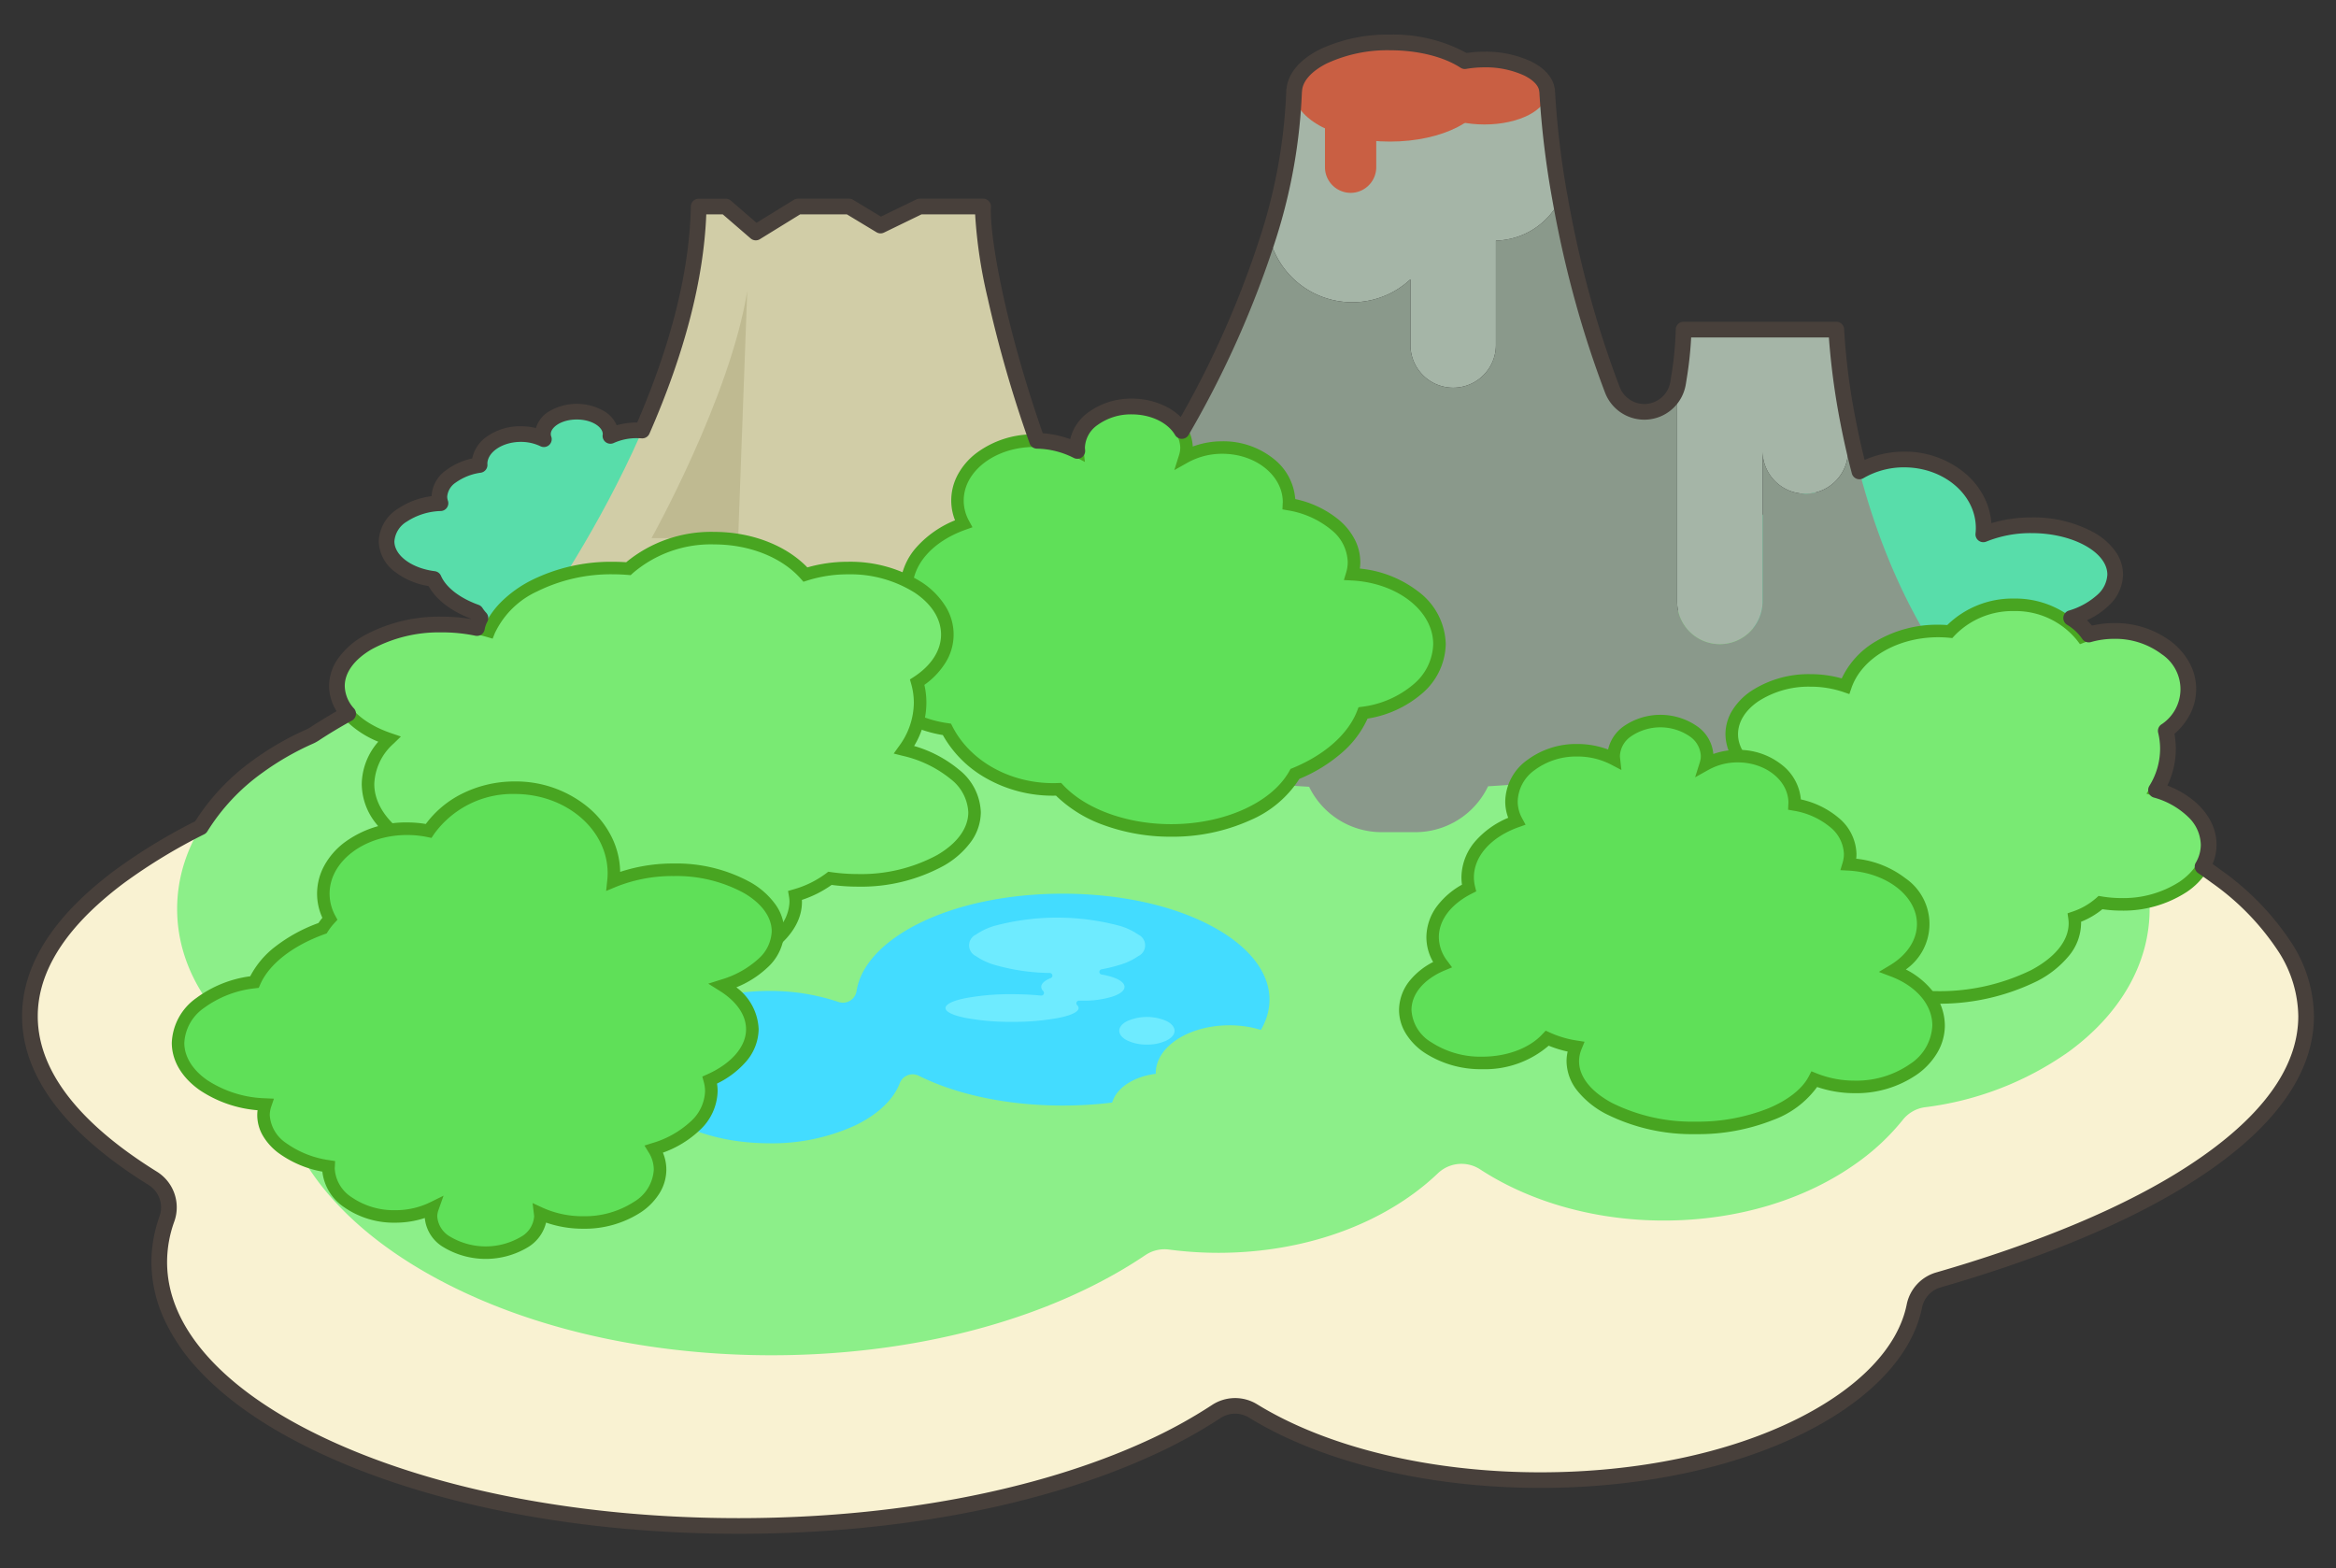 <svg xmlns="http://www.w3.org/2000/svg" xmlns:xlink="http://www.w3.org/1999/xlink" width="372.939" height="250.377" viewBox="0 0 372.939 250.377">
  <rect x="0" y="0" width="372.939" height="250.377" fill="#333333" stroke="none"/>
  <defs>
    <clipPath id="clip-path">
      <rect id="長方形_23969" data-name="長方形 23969" width="372.939" height="250.377" transform="translate(-4 -6)" fill="none"/>
    </clipPath>
  </defs>
  <g id="img-pokkarito" transform="translate(4 6)">
    <g id="グループ_4658" data-name="グループ 4658" clip-path="url(#clip-path)">
      <path id="パス_4487" data-name="パス 4487" d="M164.967,141.134c0,3.354-4.607,6.073-10.291,6.073a15.546,15.546,0,0,1-5.948-1.119,7.268,7.268,0,0,1,.044.782c0,4.659-4.381,8.435-9.785,8.435a10.137,10.137,0,0,1-8.5-4.264,10.528,10.528,0,0,1-2.125.215c-4.566,0-8.267-2.87-8.267-6.411a5.178,5.178,0,0,1,.641-2.479,6.535,6.535,0,0,1-.72-.93c-3.3-1.193-5.754-3.084-6.721-5.312-4.293-.536-7.54-3.018-7.54-6,0-3.226,3.8-5.866,8.614-6.091a3.269,3.269,0,0,1-.178-1.06c0-2.423,2.727-4.459,6.423-5.045,0-.057-.012-.112-.012-.17,0-2.633,2.946-4.767,6.58-4.767a8.4,8.4,0,0,1,3.692.821,2.443,2.443,0,0,1-.149-.821c0-1.975,2.417-3.575,5.4-3.575s5.4,1.6,5.4,3.575a2.282,2.282,0,0,1-.025.294,10.146,10.146,0,0,1,4.243-.889c4.193,0,7.592,2.334,7.592,5.214a3.847,3.847,0,0,1-.6,2.028c3.355,1.056,5.656,3.219,5.656,5.719a4.1,4.1,0,0,1-.152,1.094c2.55,1.141,4.2,2.962,4.2,5.014,0,1.674-1.1,3.194-2.891,4.316,3.228,1.025,5.422,3.037,5.422,5.351" transform="translate(-48.035 -49.701)" fill="#58ddaa"/>
      <path id="パス_4488" data-name="パス 4488" d="M547.518,141.789c0-4.349-5.973-7.873-13.341-7.873a20.153,20.153,0,0,0-7.711,1.45,9.731,9.731,0,0,0,.056-1.013c0-6.039-5.679-10.936-12.685-10.936a13.141,13.141,0,0,0-11.024,5.528,13.69,13.69,0,0,0-2.755-.278c-5.918,0-10.717,3.721-10.717,8.311a6.71,6.71,0,0,0,.832,3.213,8.451,8.451,0,0,0-.933,1.206c-4.28,1.546-7.459,4-8.713,6.887-5.566.695-9.775,3.912-9.775,7.777,0,4.182,4.926,7.6,11.167,7.9a4.228,4.228,0,0,0-.231,1.374c0,3.141,3.535,5.781,8.326,6.54,0,.074-.015.146-.015.22,0,3.413,3.819,6.18,8.529,6.18a10.891,10.891,0,0,0,4.786-1.064,3.164,3.164,0,0,0-.193,1.064c0,2.56,3.133,4.635,7,4.635s7-2.075,7-4.635a3.031,3.031,0,0,0-.032-.38,13.152,13.152,0,0,0,5.5,1.153c5.435,0,9.842-3.027,9.842-6.76a4.98,4.98,0,0,0-.772-2.628c4.349-1.369,7.333-4.174,7.333-7.415a5.3,5.3,0,0,0-.2-1.418c3.306-1.48,5.447-3.841,5.447-6.5,0-2.171-1.426-4.141-3.748-5.6,4.184-1.329,7.028-3.937,7.028-6.937" transform="translate(-213.83 -56.06)" fill="#58ddaa"/>
      <path id="パス_4489" data-name="パス 4489" d="M361.616,227.9A41.745,41.745,0,0,0,350.53,216.36c-9.152-6.813-22.253-12.931-38.939-18.186-34.317-10.806-79.945-16.757-128.478-16.757s-94.16,5.951-128.478,16.757C37.949,203.428,24.847,209.546,15.7,216.36c-1.525,1.136-2.917,2.284-4.2,3.442-6.684,6.031-10.079,12.347-10.079,18.827,0,7.724,4.8,15.216,14.278,22.269,1.624,1.209,3.418,2.424,5.332,3.612a5.458,5.458,0,0,1,2.258,6.485,20.287,20.287,0,0,0-1.22,6.881c0,11.254,9.622,21.835,27.095,29.793s40.7,12.341,65.413,12.341,47.941-4.382,65.414-12.341a79.294,79.294,0,0,0,10.828-5.922,5.458,5.458,0,0,1,5.869-.1c11.41,7.019,28.129,11.044,45.872,11.044,15.6,0,30.339-3.066,41.511-8.632,10.283-5.124,16.747-11.928,18.2-19.158a5.459,5.459,0,0,1,3.83-4.166c2.028-.588,3.824-1.129,5.493-1.655,16.687-5.254,29.787-11.373,38.939-18.186,9.475-7.053,14.278-14.545,14.278-22.269a20.622,20.622,0,0,0-3.193-10.73" transform="translate(-0.644 -82.405)" fill="#f9f2d2"/>
      <path id="パス_4490" data-name="パス 4490" d="M139.395,280.02c-21.143,0-41.022-4.85-55.972-13.655-13.825-8.142-22.015-18.929-23.061-30.374a5.458,5.458,0,0,0-2.3-3.97l-.337-.233c-.114-.079-.228-.156-.34-.237-8.319-6.081-12.9-14.17-12.9-22.774S49.064,192.083,57.387,186a45.239,45.239,0,0,1,8.272-4.757,5.5,5.5,0,0,0,.787-.432c7.308-4.829,17.054-9.237,28.965-13.1,28.523-9.248,66.445-14.341,106.782-14.341s78.259,5.093,106.782,14.341c12.5,4.053,22.6,8.7,30.02,13.811a5.43,5.43,0,0,0,.706.412A44.678,44.678,0,0,1,346.482,186c8.324,6.085,12.907,14.174,12.907,22.778s-4.584,16.693-12.907,22.777a50.527,50.527,0,0,1-22.965,8.873,5.459,5.459,0,0,0-3.53,2.009,36.288,36.288,0,0,1-7.005,6.642c-8.324,6.084-19.39,9.435-31.16,9.435-10.831,0-21.24-2.9-29.308-8.164a5.459,5.459,0,0,0-6.751.622,38.93,38.93,0,0,1-3.907,3.26c-8.324,6.084-19.389,9.435-31.16,9.435a60.533,60.533,0,0,1-7.869-.521,5.463,5.463,0,0,0-3.761.885c-1.223.824-2.468,1.609-3.7,2.334-14.951,8.805-34.83,13.655-55.973,13.655" transform="translate(-20.205 -69.666)" fill="#8cef89"/>
      <path id="パス_4491" data-name="パス 4491" d="M408.271,15.417H367.882A86.9,86.9,0,0,1,363.85,38.56a13.617,13.617,0,0,0,22.6,7.028V56.077a6.822,6.822,0,0,0,13.644,0V39.417a11.757,11.757,0,0,0,10.265-6.605,137.112,137.112,0,0,1-2.084-17.395" transform="translate(-165.272 -7.003)" fill="#a5b5a7"/>
      <path id="パス_4492" data-name="パス 4492" d="M508.673,85.417H484.291a55.246,55.246,0,0,1-.711,7.47c-.062.39-.118.777-.188,1.169-.032.175-.073.345-.121.512-.008.133-.02.265-.02.4v33.838a6.822,6.822,0,1,0,13.644,0V104.792a6.822,6.822,0,1,0,13.644,0v-4.774a104.27,104.27,0,0,1-1.866-14.6" transform="translate(-219.508 -38.799)" fill="#a5b5a7"/>
      <path id="パス_4493" data-name="パス 4493" d="M420.6,82.7v4.774a6.822,6.822,0,1,1-13.644,0v24.014a6.822,6.822,0,1,1-13.644,0V77.649c0-.135.012-.266.02-.4a5.456,5.456,0,0,1-4.745,3.955q-.255.024-.508.024a5.459,5.459,0,0,1-5.1-3.518c-1.713-4.505-3.25-9.174-4.566-13.875-1.7-6.061-2.9-11.686-3.763-16.547a11.759,11.759,0,0,1-10.265,6.605v16.66a6.822,6.822,0,1,1-13.644,0V60.066a13.618,13.618,0,0,1-22.6-7.028c-11.326,37.044-42.521,71.356-42.9,71.77.021.041,2.155,4.225,10.86,8.317,9.31,4.377,22.213,7.04,38.46,7.955a12.865,12.865,0,0,0,11.54,7.246h5.458A12.865,12.865,0,0,0,363.134,141a172.9,172.9,0,0,0,17.339-1.857,5.446,5.446,0,0,1,2.079.062,98.533,98.533,0,0,0,21.3,2.025l.812,0c17.586-.093,27.233-3.125,32.228-5.651,5.165-2.612,6.377-5.144,6.426-5.251C429.2,115.822,423.162,96.034,420.6,82.7" transform="translate(-129.565 -21.48)" fill="#8a998b"/>
      <path id="パス_4494" data-name="パス 4494" d="M218.879,49.417H208.755l-6.25,3.034-5.024-3.034h-8.17l-6.727,4.146-4.8-4.146h-4.311c-.66,32.838-28.334,69.195-28.334,69.195s4.942,12.32,38.654,12.123,66.195-.544,66.195-.544c-21.111-26.961-31.655-70.95-31.109-80.774" transform="translate(-65.927 -22.447)" fill="#d1cda7"/>
      <path id="パス_4495" data-name="パス 4495" d="M183.251,113.587S195.8,91.133,198.533,74.141l-1.448,39.446Z" transform="translate(-83.238 -33.677)" fill="#bfba91"/>
      <path id="パス_4496" data-name="パス 4496" d="M401.814,9.331c0,4.371-6.842,7.914-15.282,7.914S371.251,13.7,371.251,9.331s6.842-7.914,15.282-7.914,15.282,3.543,15.282,7.914" transform="translate(-168.634 -0.644)" fill="#c95f43"/>
      <path id="パス_4497" data-name="パス 4497" d="M428.585,11.6c0,2.864-4.482,5.185-10.012,5.185s-10.012-2.321-10.012-5.185,4.483-5.185,10.012-5.185,10.012,2.321,10.012,5.185" transform="translate(-185.581 -2.915)" fill="#c95f43"/>
      <path id="パス_4498" data-name="パス 4498" d="M199.84,290.258c-11.773,0-21.352-5.454-21.352-12.158s9.578-12.158,21.352-12.158a34.308,34.308,0,0,1,11.082,1.751,2.2,2.2,0,0,0,2.9-1.739c.638-4.076,4.163-7.9,9.924-10.777,6.154-3.07,14.316-4.761,22.984-4.761,9.191,0,17.7,1.872,23.965,5.271,5.838,3.168,9.052,7.3,9.052,11.641s-3.215,8.473-9.052,11.64c-6.263,3.4-14.774,5.27-23.965,5.27-8.66,0-16.818-1.689-22.972-4.755a2.2,2.2,0,0,0-3.04,1.191c-.979,2.588-3.478,4.966-7.036,6.7a31.87,31.87,0,0,1-13.837,2.888" transform="translate(-81.075 -113.747)" fill="#43dcff"/>
      <path id="パス_4499" data-name="パス 4499" d="M323.508,134.691a6.731,6.731,0,0,0,.288-1.942c0-4.438-4.411-8.169-10.389-9.24,0-.1.019-.206.019-.311,0-4.823-4.765-8.732-10.643-8.732a12.278,12.278,0,0,0-5.971,1.5,4.994,4.994,0,0,0,.241-1.5c0-3.617-3.91-6.549-8.732-6.549s-8.732,2.932-8.732,6.549a4.883,4.883,0,0,0,.04.538,14.8,14.8,0,0,0-6.862-1.629c-6.781,0-12.28,4.276-12.28,9.551a7.733,7.733,0,0,0,.963,3.714c-5.427,1.933-9.15,5.9-9.15,10.476a8.417,8.417,0,0,0,.247,2c-4.125,2.09-6.8,5.425-6.8,9.184,0,5.428,5.571,9.971,13.05,11.157,2.884,5.644,9.393,9.583,16.967,9.583.288,0,.575-.008.86-.019,3.686,3.938,10.354,6.568,17.969,6.568,9.107,0,16.859-3.764,19.775-9.025,5.34-2.184,9.306-5.648,10.872-9.73,6.944-.981,12.2-5.527,12.2-10.989,0-5.909-6.146-10.745-13.932-11.157" transform="translate(-111.628 -49.019)" fill="#5fe058"/>
      <path id="パス_4500" data-name="パス 4500" d="M288.321,106.917a11.322,11.322,0,0,1,6.775,2.118,6.828,6.828,0,0,1,2.956,5.267,13.6,13.6,0,0,1,4.733-.836,12.848,12.848,0,0,1,8.16,2.784,9.03,9.03,0,0,1,3.468,6.441,16.212,16.212,0,0,1,7.091,3.423,10.232,10.232,0,0,1,2.4,3.014,7.888,7.888,0,0,1,.892,3.621,7.645,7.645,0,0,1-.071,1.037,18.088,18.088,0,0,1,9.292,3.639,10.8,10.8,0,0,1,4.423,8.422,10.651,10.651,0,0,1-3.829,7.922,17.5,17.5,0,0,1-8.656,3.968,15.732,15.732,0,0,1-4.067,5.423,24.6,24.6,0,0,1-6.818,4.2,17.4,17.4,0,0,1-7.842,6.6,30.169,30.169,0,0,1-12.63,2.633,31.229,31.229,0,0,1-10.808-1.871,21.033,21.033,0,0,1-7.573-4.684c-.157,0-.305.005-.448.005a21.527,21.527,0,0,1-10.741-2.808,18.055,18.055,0,0,1-6.878-6.871,20.1,20.1,0,0,1-9.322-4.127,12.224,12.224,0,0,1-2.972-3.6,9.19,9.19,0,0,1-1.1-4.334,9.645,9.645,0,0,1,2.053-5.821,14.856,14.856,0,0,1,4.615-3.9,9.266,9.266,0,0,1-.119-1.472,10.321,10.321,0,0,1,2.793-6.9,16.508,16.508,0,0,1,6-4.127,8.575,8.575,0,0,1-.605-3.167,8.7,8.7,0,0,1,1.087-4.2,10.782,10.782,0,0,1,2.9-3.347,15.158,15.158,0,0,1,9.3-3.008,16.152,16.152,0,0,1,5.9,1.094,7.036,7.036,0,0,1,2.875-4.433A11.322,11.322,0,0,1,288.321,106.917Zm6.784,11.15.754-2.4a3.966,3.966,0,0,0,.195-1.2,4.849,4.849,0,0,0-2.158-3.831,9.9,9.9,0,0,0-11.149,0,4.849,4.849,0,0,0-2.158,3.831,4,4,0,0,0,.032.413l.208,1.884-1.665-.874a13.8,13.8,0,0,0-6.4-1.515c-6.22,0-11.28,3.836-11.28,8.551a6.717,6.717,0,0,0,.842,3.236l.558,1.027-1.1.392c-5.234,1.865-8.485,5.518-8.485,9.534a7.449,7.449,0,0,0,.218,1.766l.189.771-.708.359c-3.97,2.011-6.247,5.034-6.247,8.292a8.415,8.415,0,0,0,3.365,6.4,18.288,18.288,0,0,0,8.841,3.765l.5.08.231.453c2.805,5.49,9.116,9.038,16.076,9.038.246,0,.514-.006.819-.018l.457-.018.313.334c3.609,3.856,10.215,6.252,17.239,6.252,8.484,0,16.079-3.42,18.9-8.51l.171-.308.326-.133c5.128-2.1,8.888-5.436,10.317-9.162l.211-.55.583-.082a15.652,15.652,0,0,0,8.177-3.571,8.684,8.684,0,0,0,3.159-6.428c0-5.311-5.7-9.773-12.985-10.158l-1.271-.067.366-1.219a5.75,5.75,0,0,0,.246-1.654,6.846,6.846,0,0,0-2.612-5.131,14.535,14.535,0,0,0-6.953-3.126l-.859-.154.036-.872c0-.064.007-.121.012-.171s.007-.079.007-.1c0-4.264-4.326-7.732-9.643-7.732a11.276,11.276,0,0,0-5.484,1.378Z" transform="translate(-111.628 -49.019)" fill="#48a521"/>
      <path id="パス_4501" data-name="パス 4501" d="M566.984,195.48a12.526,12.526,0,0,0,1.9-6.583,12.159,12.159,0,0,0-.345-2.857,8.433,8.433,0,0,0,3.594-6.661c0-5.128-5.3-9.285-11.838-9.285a14.539,14.539,0,0,0-5.108.907,13.631,13.631,0,0,0-10.908-5.085,13.845,13.845,0,0,0-10.225,4.266c-.605-.056-1.22-.088-1.845-.088-7.1,0-13.075,3.736-14.809,8.8a17.315,17.315,0,0,0-5.617-.911c-6.923,0-12.534,3.845-12.534,8.589,0,3.171,2.511,5.939,6.243,7.427a9.465,9.465,0,0,0-2.529,6.268c0,3.5,2.154,6.655,5.59,8.859-5.537,2.036-9.3,6.036-9.3,10.638,0,6.667,7.9,12.07,17.641,12.07a22.466,22.466,0,0,0,12.172-3.338c.88.056,1.774.088,2.684.088,12.307,0,22.284-5.3,22.284-11.838a6.367,6.367,0,0,0-.071-.908,11.919,11.919,0,0,0,4.159-2.391,20.128,20.128,0,0,0,3.339.281c7.692,0,13.927-4.261,13.927-9.517,0-3.915-3.46-7.276-8.4-8.737" transform="translate(-226.776 -75.365)" fill="#79ea73"/>
      <path id="パス_4502" data-name="パス 4502" d="M544.283,164.918a14.762,14.762,0,0,1,11.245,4.909,15.583,15.583,0,0,1,4.771-.731,14.573,14.573,0,0,1,8.988,2.933,9.333,9.333,0,0,1,3.85,7.352,8.534,8.534,0,0,1-1.091,4.161,10.366,10.366,0,0,1-2.4,2.892,13.094,13.094,0,0,1,.237,2.464,13.263,13.263,0,0,1-1.444,6.015c4.865,1.8,7.943,5.362,7.943,9.305a7.95,7.95,0,0,1-1.244,4.231,11.234,11.234,0,0,1-3.271,3.324,18.589,18.589,0,0,1-10.412,2.962,21.145,21.145,0,0,1-3.035-.221,12.933,12.933,0,0,1-3.4,2q0,.122,0,.24a8.307,8.307,0,0,1-1.969,5.231,16.006,16.006,0,0,1-5.089,4.023,35.3,35.3,0,0,1-16.226,3.584c-.792,0-1.587-.023-2.419-.071a23.632,23.632,0,0,1-12.436,3.32,23.258,23.258,0,0,1-13.039-3.71,13.974,13.974,0,0,1-4.066-4.136,9.828,9.828,0,0,1-1.536-5.224c0-4.417,3.123-8.469,8.267-10.873a13.472,13.472,0,0,1-2.887-3.166,9.956,9.956,0,0,1-1.666-5.458,10.141,10.141,0,0,1,1.951-5.882,11.945,11.945,0,0,1-3.7-2.816,7.645,7.645,0,0,1-1.963-5,7.283,7.283,0,0,1,1.134-3.868,10.222,10.222,0,0,1,2.972-3.03,16.8,16.8,0,0,1,9.428-2.691,18.458,18.458,0,0,1,5.029.68,13.559,13.559,0,0,1,5.463-5.927,19.2,19.2,0,0,1,9.935-2.645c.47,0,.956.018,1.451.053A14.9,14.9,0,0,1,544.283,164.918Zm10.561,7.283-.451-.595a12.617,12.617,0,0,0-10.111-4.689,12.809,12.809,0,0,0-9.488,3.942l-.335.366-.494-.046c-.6-.056-1.191-.084-1.753-.084-6.525,0-12.225,3.342-13.863,8.127l-.324.948-.947-.326a16.221,16.221,0,0,0-5.292-.857,14.789,14.789,0,0,0-8.3,2.341c-2.087,1.43-3.236,3.294-3.236,5.248,0,2.628,2.151,5.118,5.613,6.5l1.316.524-.935,1.064a8.5,8.5,0,0,0-2.28,5.608c0,3.048,1.822,5.9,5.13,8.018l1.693,1.086-1.888.694c-5.334,1.961-8.648,5.678-8.648,9.7,0,2.884,1.68,5.622,4.732,7.71a21.248,21.248,0,0,0,11.909,3.36,21.468,21.468,0,0,0,11.625-3.175l.278-.182.332.021c.91.058,1.767.086,2.62.086a33.282,33.282,0,0,0,15.288-3.35c3.867-2.054,6-4.713,6-7.488a5.378,5.378,0,0,0-.061-.765l-.118-.819.782-.269a10.981,10.981,0,0,0,3.811-2.184l.36-.328.48.081a19.193,19.193,0,0,0,3.174.267,16.58,16.58,0,0,0,9.284-2.613c2.349-1.605,3.643-3.7,3.643-5.9,0-3.345-3.017-6.4-7.686-7.778l-1.25-.37.681-1.112a11.468,11.468,0,0,0,1.756-6.06,11.2,11.2,0,0,0-.317-2.622l-.153-.635.519-.4a7.408,7.408,0,0,0,3.2-5.865c0-4.568-4.862-8.285-10.838-8.285a13.47,13.47,0,0,0-4.756.843Z" transform="translate(-226.776 -75.365)" fill="#48a521"/>
      <path id="パス_4503" data-name="パス 4503" d="M279.876,274.054a38.791,38.791,0,0,1-7.513-.646c-2.708-.562-3.111-1.218-3.111-1.559s.4-1,3.111-1.56a38.838,38.838,0,0,1,7.513-.646c1.627,0,3.187.074,4.636.22l.042,0a.422.422,0,0,0,.3-.717.981.981,0,0,1-.319-.678c0-.512.538-1.01,1.516-1.4a.422.422,0,0,0-.146-.814,33.3,33.3,0,0,1-8.773-1.281,10.309,10.309,0,0,1-3.013-1.407,1.9,1.9,0,0,1,0-3.445,10.308,10.308,0,0,1,3.013-1.407,38.746,38.746,0,0,1,19.88,0,10.3,10.3,0,0,1,3.013,1.407,1.9,1.9,0,0,1,0,3.445,10.3,10.3,0,0,1-3.013,1.407,24.087,24.087,0,0,1-2.848.694.422.422,0,0,0,.007.832,11.581,11.581,0,0,1,1.717.412c1.256.416,1.948.97,1.948,1.56s-.691,1.143-1.948,1.559a15.545,15.545,0,0,1-4.7.646c-.2,0-.4,0-.61-.009h-.013a.422.422,0,0,0-.295.724.615.615,0,0,1,.23.458c0,.341-.4,1-3.111,1.559a38.79,38.79,0,0,1-7.512.646" transform="translate(-122.303 -116.927)" fill="#6eebff"/>
      <path id="パス_4504" data-name="パス 4504" d="M324.493,290.883a7.139,7.139,0,0,1-3.12-.646c-.833-.416-1.292-.97-1.292-1.559s.459-1.143,1.292-1.559a7.856,7.856,0,0,1,6.24,0c.833.416,1.292.97,1.292,1.559s-.459,1.143-1.292,1.559a7.14,7.14,0,0,1-3.12.646" transform="translate(-145.391 -130.125)" fill="#6eebff"/>
      <path id="パス_4505" data-name="パス 4505" d="M336.58,288.917c-6.48,0-11.734,3.421-11.734,7.641,0,.035.008.069.008.1-4.044.5-7.1,2.828-7.1,5.627,0,3.165,3.91,5.731,8.732,5.731,3.858,0,7.126-1.644,8.281-3.921a17.978,17.978,0,0,0,1.816.1c6.48,0,11.734-3.421,11.734-7.641s-5.254-7.641-11.734-7.641" transform="translate(-144.332 -131.235)" fill="#8cef89"/>
      <path id="パス_4506" data-name="パス 4506" d="M481.641,239.758c2.92-1.751,4.795-4.43,4.795-7.441,0-5.047-5.25-9.178-11.9-9.529a5.748,5.748,0,0,0,.247-1.659c0-3.791-3.769-6.977-8.874-7.893,0-.088.016-.176.016-.265,0-4.119-4.07-7.458-9.09-7.458a10.489,10.489,0,0,0-5.1,1.285,4.271,4.271,0,0,0,.205-1.285c0-3.09-3.339-5.594-7.458-5.594s-7.459,2.5-7.459,5.594a4.125,4.125,0,0,0,.034.459,12.642,12.642,0,0,0-5.862-1.392c-5.793,0-10.489,3.653-10.489,8.158a6.606,6.606,0,0,0,.823,3.173c-4.635,1.651-7.815,5.037-7.815,8.948a7.2,7.2,0,0,0,.211,1.712c-3.524,1.785-5.8,4.635-5.8,7.845a7.32,7.32,0,0,0,1.543,4.387c-3.543,1.484-5.91,4.168-5.91,7.234,0,4.672,5.5,8.459,12.28,8.459,4.368,0,8.2-1.573,10.378-3.94a17.385,17.385,0,0,0,4.556,1.353,6.076,6.076,0,0,0-.471,2.314c0,5.877,8.8,10.642,19.648,10.642,9.013,0,16.6-3.289,18.918-7.772a17.21,17.21,0,0,0,6.46,1.223c7.385,0,13.371-4.4,13.371-9.824,0-3.8-2.946-7.1-7.251-8.733" transform="translate(-183.397 -90.809)" fill="#5fe058"/>
      <path id="パス_4507" data-name="パス 4507" d="M450.142,265.864a30.758,30.758,0,0,1-14.369-3.238,14.277,14.277,0,0,1-4.522-3.647,7.644,7.644,0,0,1-1.756-4.758,6.838,6.838,0,0,1,.177-1.538,18.331,18.331,0,0,1-3.031-.94,15.58,15.58,0,0,1-10.609,3.751,16.417,16.417,0,0,1-9.251-2.654,10.061,10.061,0,0,1-2.916-2.989,7.213,7.213,0,0,1-1.113-3.816,7.548,7.548,0,0,1,1.858-4.851,11.609,11.609,0,0,1,3.586-2.8,7.953,7.953,0,0,1-1.078-3.969,8.382,8.382,0,0,1,1.783-5.06,12.785,12.785,0,0,1,3.9-3.317,8.037,8.037,0,0,1-.088-1.179,8.959,8.959,0,0,1,2.423-5.987,14.186,14.186,0,0,1,5.046-3.508,7.458,7.458,0,0,1-.476-2.626,8.3,8.3,0,0,1,3.458-6.558,13.094,13.094,0,0,1,8.031-2.6,13.981,13.981,0,0,1,4.932.881,6.2,6.2,0,0,1,2.48-3.7,10.3,10.3,0,0,1,11.748,0,6.018,6.018,0,0,1,2.573,4.412,11.789,11.789,0,0,1,3.906-.656,11.12,11.12,0,0,1,7.062,2.411,7.873,7.873,0,0,1,3.007,5.5,13.953,13.953,0,0,1,6.015,2.932,7.741,7.741,0,0,1,2.863,5.777,6.646,6.646,0,0,1-.044.758,15.555,15.555,0,0,1,7.864,3.122,8.868,8.868,0,0,1,.063,14.557,13.029,13.029,0,0,1,3.978,3.1,8.974,8.974,0,0,1,2.248,5.828,8.576,8.576,0,0,1-1.184,4.323,11.249,11.249,0,0,1-3.14,3.43,17.031,17.031,0,0,1-10.047,3.071,18.556,18.556,0,0,1-6.023-.99,15.061,15.061,0,0,1-7,5.258A32.418,32.418,0,0,1,450.142,265.864Zm-23.977-16.52.66.3a16.386,16.386,0,0,0,4.294,1.275l1.253.194-.48,1.173a5.1,5.1,0,0,0-.4,1.935c0,2.459,1.858,4.819,5.231,6.646a28.744,28.744,0,0,0,13.417,3,30.41,30.41,0,0,0,11.586-2.128c3.131-1.306,5.419-3.118,6.443-5.1l.419-.811.846.344a16.308,16.308,0,0,0,6.084,1.149,15.024,15.024,0,0,0,8.863-2.683,7.717,7.717,0,0,0,3.508-6.141c0-3.266-2.531-6.254-6.605-7.8l-1.93-.731,1.77-1.061c2.738-1.642,4.309-4.041,4.309-6.583,0-4.459-4.811-8.206-10.954-8.531l-1.271-.067.366-1.219a4.767,4.767,0,0,0,.2-1.371,5.8,5.8,0,0,0-2.182-4.273,12.271,12.271,0,0,0-5.869-2.636l-.86-.154.038-.873c0-.05.006-.1.01-.148,0-.026.005-.061.005-.074,0-3.561-3.629-6.458-8.09-6.458a9.487,9.487,0,0,0-4.613,1.158l-2.194,1.222.753-2.4a3.293,3.293,0,0,0,.159-.985,4,4,0,0,0-1.784-3.156,8.313,8.313,0,0,0-9.348,0,4,4,0,0,0-1.785,3.156,3.29,3.29,0,0,0,.027.337l.21,1.882-1.668-.875a11.643,11.643,0,0,0-5.4-1.277,11.089,11.089,0,0,0-6.8,2.179,6.348,6.348,0,0,0-2.686,4.979,5.6,5.6,0,0,0,.7,2.7l.558,1.027-1.1.392c-4.411,1.572-7.151,4.639-7.151,8.006a6.229,6.229,0,0,0,.182,1.474l.188.771-.708.359c-3.341,1.692-5.257,4.227-5.257,6.953a6.3,6.3,0,0,0,1.346,3.791l.761,1.025-1.178.493c-3.316,1.389-5.3,3.748-5.3,6.311a6.421,6.421,0,0,0,3.164,5.158,14.408,14.408,0,0,0,8.116,2.3c3.955,0,7.559-1.352,9.642-3.617Z" transform="translate(-183.397 -90.809)" fill="#48a521"/>
      <path id="パス_4508" data-name="パス 4508" d="M384.344,31.79h0a4.105,4.105,0,0,1-4.093-4.093V19.51a4.093,4.093,0,1,1,8.187,0V27.7a4.105,4.105,0,0,1-4.093,4.093" transform="translate(-172.722 -7.003)" fill="#c95f43"/>
      <path id="パス_4509" data-name="パス 4509" d="M397.344,15.787h0a4.105,4.105,0,0,1-4.093-4.093V9.51a4.093,4.093,0,1,1,8.187,0v2.183a4.105,4.105,0,0,1-4.093,4.093" transform="translate(-178.627 -2.461)" fill="#c95f43"/>
      <path id="パス_4510" data-name="パス 4510" d="M181.792,180.192a12.825,12.825,0,0,0,2.545-7.521,11.972,11.972,0,0,0-.461-3.263c2.962-1.928,4.806-4.624,4.806-7.61,0-5.858-7.087-10.608-15.828-10.608a22.413,22.413,0,0,0-6.83,1.036c-3.1-3.5-8.471-5.81-14.585-5.81a20.16,20.16,0,0,0-13.672,4.875c-.809-.064-1.632-.1-2.467-.1-9.5,0-17.482,4.268-19.8,10.057a26.756,26.756,0,0,0-7.51-1.041c-9.256,0-16.759,4.393-16.759,9.812,0,3.623,3.357,6.786,8.347,8.485a10.034,10.034,0,0,0-3.382,7.162c0,4,2.879,7.6,7.474,10.122-7.4,2.326-12.44,6.9-12.44,12.155,0,7.616,10.561,13.79,23.587,13.79a33.953,33.953,0,0,0,16.275-3.814c1.177.064,2.373.1,3.588.1,16.455,0,29.795-6.055,29.795-13.525a6.225,6.225,0,0,0-.094-1.037,16.753,16.753,0,0,0,5.56-2.732,31.317,31.317,0,0,0,4.465.321c10.284,0,18.622-4.868,18.622-10.873,0-4.472-4.626-8.313-11.235-9.982" transform="translate(-41.44 -66.507)" fill="#79ea73"/>
      <path id="パス_4511" data-name="パス 4511" d="M151.44,145.417c5.93,0,11.44,2.109,14.892,5.671a23.484,23.484,0,0,1,6.522-.9,21.28,21.28,0,0,1,11.749,3.276,12.516,12.516,0,0,1,3.681,3.669,8.475,8.475,0,0,1-.054,9.407,12.32,12.32,0,0,1-3.213,3.3,12.877,12.877,0,0,1,.32,2.832,13.4,13.4,0,0,1-1.961,6.926,19.745,19.745,0,0,1,7.169,3.781,9.053,9.053,0,0,1,3.482,6.8,8.119,8.119,0,0,1-1.654,4.819,13.82,13.82,0,0,1-4.3,3.733,27.536,27.536,0,0,1-13.672,3.321,32.406,32.406,0,0,1-4.193-.275,17.7,17.7,0,0,1-4.747,2.391q.009.168.009.332c0,4.028-3.307,7.748-9.313,10.474-5.754,2.612-13.383,4.051-21.481,4.051-1.084,0-2.211-.029-3.356-.087a35.191,35.191,0,0,1-16.507,3.8,34.577,34.577,0,0,1-17.183-4.176,17.248,17.248,0,0,1-5.36-4.66,10.042,10.042,0,0,1-2.043-5.954,10.966,10.966,0,0,1,3.752-7.9,22.5,22.5,0,0,1,7.369-4.5,16.463,16.463,0,0,1-3.94-3.659,10.2,10.2,0,0,1-2.216-6.219,10.491,10.491,0,0,1,2.639-6.754,15.747,15.747,0,0,1-5.008-3.22,8.012,8.012,0,0,1-2.6-5.673,7.434,7.434,0,0,1,1.506-4.405,12.545,12.545,0,0,1,3.9-3.4,24.832,24.832,0,0,1,12.356-3.011,27.953,27.953,0,0,1,6.949.849,13.37,13.37,0,0,1,2.593-3.532,19.06,19.06,0,0,1,4.718-3.365,28.583,28.583,0,0,1,13.051-2.969c.685,0,1.394.024,2.113.072A21.3,21.3,0,0,1,151.44,145.417Zm14.269,7.962-.433-.488c-3.038-3.427-8.21-5.474-13.836-5.474a19.117,19.117,0,0,0-12.99,4.606l-.322.3-.439-.035c-.816-.065-1.619-.1-2.388-.1a26.581,26.581,0,0,0-12.134,2.747,13.8,13.8,0,0,0-6.739,6.683l-.338.844-.872-.257a25.612,25.612,0,0,0-7.228-1,22.82,22.82,0,0,0-11.346,2.737c-2.846,1.666-4.414,3.824-4.414,6.076,0,3.039,2.939,5.927,7.669,7.538l1.544.526-1.169,1.137a9.075,9.075,0,0,0-3.079,6.445c0,3.452,2.535,6.822,6.955,9.245l2.057,1.128-2.238.7a21.988,21.988,0,0,0-8.6,4.746,9.028,9.028,0,0,0-3.135,6.455c0,3.314,2.278,6.47,6.413,8.888a32.564,32.564,0,0,0,16.174,3.9,32.97,32.97,0,0,0,15.788-3.687l.253-.141.289.016c1.206.066,2.4.1,3.533.1,7.819,0,15.154-1.375,20.655-3.872a18.924,18.924,0,0,0,6.067-4.07,6.749,6.749,0,0,0,2.073-4.583,5.219,5.219,0,0,0-.08-.871l-.148-.875.852-.251a15.845,15.845,0,0,0,5.228-2.561l.336-.262.421.061a30.424,30.424,0,0,0,4.323.311A25.523,25.523,0,0,0,187.069,197c3.2-1.867,4.958-4.291,4.958-6.825a7.13,7.13,0,0,0-2.8-5.288,18.687,18.687,0,0,0-7.684-3.724l-1.423-.359.855-1.193a11.769,11.769,0,0,0,2.358-6.938,11.014,11.014,0,0,0-.423-2.991l-.2-.708.617-.4c2.806-1.826,4.351-4.231,4.351-6.772,0-2.489-1.489-4.858-4.193-6.67a19.27,19.27,0,0,0-10.636-2.938,21.3,21.3,0,0,0-6.524.989Z" transform="translate(-41.44 -66.507)" fill="#48a521"/>
      <path id="パス_4512" data-name="パス 4512" d="M140.533,242.339c0-5.425-7.452-9.824-16.646-9.824a25.147,25.147,0,0,0-9.621,1.81,11.963,11.963,0,0,0,.07-1.264c0-7.535-7.086-13.644-15.827-13.644a16.394,16.394,0,0,0-13.754,6.9,17.04,17.04,0,0,0-3.437-.348c-7.385,0-13.371,4.643-13.371,10.37a8.374,8.374,0,0,0,1.037,4.009,10.643,10.643,0,0,0-1.164,1.5c-5.34,1.928-9.307,4.987-10.871,8.592-6.944.867-12.2,4.881-12.2,9.7,0,5.218,6.146,9.488,13.933,9.852a5.293,5.293,0,0,0-.289,1.715c0,3.919,4.411,7.213,10.389,8.16,0,.092-.019.181-.019.274,0,4.259,4.765,7.711,10.642,7.711a13.578,13.578,0,0,0,5.971-1.328,3.955,3.955,0,0,0-.241,1.328c0,3.194,3.91,5.784,8.732,5.784s8.732-2.59,8.732-5.784a3.925,3.925,0,0,0-.04-.475,16.412,16.412,0,0,0,6.862,1.439c6.782,0,12.28-3.776,12.28-8.434a6.214,6.214,0,0,0-.963-3.28c5.427-1.707,9.15-5.207,9.15-9.251a6.637,6.637,0,0,0-.247-1.77c4.125-1.845,6.8-4.791,6.8-8.11,0-2.708-1.78-5.167-4.676-6.982,5.22-1.658,8.769-4.912,8.769-8.656" transform="translate(-20.327 -99.666)" fill="#5fe058"/>
      <path id="パス_4513" data-name="パス 4513" d="M98.509,218.417a18.083,18.083,0,0,1,11.844,4.239,14.676,14.676,0,0,1,3.637,4.654,12.959,12.959,0,0,1,1.344,5.545,26.939,26.939,0,0,1,8.553-1.339,24.521,24.521,0,0,1,12.279,3.016,12.5,12.5,0,0,1,3.872,3.4,7.475,7.475,0,0,1,1.5,4.406,8.118,8.118,0,0,1-2.732,5.829,15.87,15.87,0,0,1-4.923,3.117,8.741,8.741,0,0,1,3.561,6.692,8.085,8.085,0,0,1-2.091,5.258,14.517,14.517,0,0,1-4.558,3.416,7.432,7.432,0,0,1,.1,1.206,8.737,8.737,0,0,1-2.836,6.212,16.642,16.642,0,0,1-5.9,3.609,6.982,6.982,0,0,1,.548,2.709,7.18,7.18,0,0,1-1.114,3.807,10.047,10.047,0,0,1-2.917,2.981,16.452,16.452,0,0,1-9.249,2.646,17.925,17.925,0,0,1-5.921-.979,6.335,6.335,0,0,1-2.907,3.938,13.091,13.091,0,0,1-13.453,0,6.057,6.057,0,0,1-3-4.67,15.088,15.088,0,0,1-4.737.747,13.885,13.885,0,0,1-8.112-2.449,7.914,7.914,0,0,1-3.507-5.7,17.108,17.108,0,0,1-7.052-3.013,9.411,9.411,0,0,1-2.423-2.689,6.514,6.514,0,0,1-.917-3.3,6.174,6.174,0,0,1,.052-.8,19.425,19.425,0,0,1-9.225-3.2c-2.883-2.028-4.471-4.714-4.471-7.564a9.17,9.17,0,0,1,3.876-7.122,18.565,18.565,0,0,1,8.645-3.5,14.294,14.294,0,0,1,4.078-4.795,25.3,25.3,0,0,1,6.814-3.705c.188-.277.4-.553.627-.833a9.247,9.247,0,0,1-.845-3.856,9.341,9.341,0,0,1,1.173-4.515,11.629,11.629,0,0,1,3.131-3.607,16.447,16.447,0,0,1,10.068-3.247,18.149,18.149,0,0,1,2.985.246,16.11,16.11,0,0,1,5.685-4.782A18.763,18.763,0,0,1,98.509,218.417ZM113.094,235.9l.178-1.681a10.885,10.885,0,0,0,.064-1.158c0-6.972-6.651-12.644-14.827-12.644a15.458,15.458,0,0,0-12.92,6.449l-.373.564-.663-.136a16.073,16.073,0,0,0-3.236-.327c-6.822,0-12.371,4.2-12.371,9.37a7.359,7.359,0,0,0,.916,3.533l.338.625-.479.525a9.57,9.57,0,0,0-1.055,1.362l-.183.292-.324.117c-5.125,1.85-8.877,4.784-10.293,8.05l-.227.524-.566.071a16.787,16.787,0,0,0-8.208,3.162,7.229,7.229,0,0,0-3.112,5.55c0,2.18,1.286,4.286,3.622,5.928A17.882,17.882,0,0,0,58.731,269l1.329.062-.429,1.26a4.309,4.309,0,0,0-.235,1.392,5.824,5.824,0,0,0,2.565,4.4,15.555,15.555,0,0,0,6.98,2.769l.885.14-.043.9c0,.061-.008.116-.012.16,0,.024-.005.057-.006.068a5.829,5.829,0,0,0,2.7,4.641,11.878,11.878,0,0,0,6.939,2.068,12.577,12.577,0,0,0,5.53-1.226l2.207-1.087-.823,2.318a2.939,2.939,0,0,0-.183.994,4.063,4.063,0,0,0,2.11,3.256,11.109,11.109,0,0,0,11.245,0,4.063,4.063,0,0,0,2.11-3.256,2.855,2.855,0,0,0-.028-.319l-.221-1.818,1.63.756a15.414,15.414,0,0,0,6.441,1.346,14.443,14.443,0,0,0,8.117-2.295,6.4,6.4,0,0,0,3.163-5.139,5.207,5.207,0,0,0-.815-2.756l-.673-1.093,1.224-.385a15.352,15.352,0,0,0,6.206-3.506,6.791,6.791,0,0,0,2.244-4.791,5.666,5.666,0,0,0-.211-1.5l-.228-.828.784-.351c3.885-1.738,6.2-4.428,6.2-7.2,0-2.256-1.494-4.434-4.207-6.135L129.4,250.7l2.058-.654a15.175,15.175,0,0,0,5.95-3.312,6.178,6.178,0,0,0,2.122-4.391c0-2.256-1.557-4.417-4.384-6.085a22.508,22.508,0,0,0-11.262-2.739,24.119,24.119,0,0,0-9.234,1.732Z" transform="translate(-20.327 -99.666)" fill="#48a521"/>
      <path id="パス_4514" data-name="パス 4514" d="M114.573,239.5c-24.886,0-48.3-4.423-65.931-12.453-8.85-4.031-15.75-8.727-20.506-13.957A30.229,30.229,0,0,1,22.7,204.9a21.911,21.911,0,0,1-1.88-8.783,21.533,21.533,0,0,1,1.294-7.3,4.23,4.23,0,0,0-1.741-5c-1.942-1.2-3.766-2.44-5.419-3.671C5.14,172.837.167,165.008.167,156.867c0-6.827,3.53-13.474,10.491-19.755,1.354-1.222,2.8-2.4,4.291-3.516a90.774,90.774,0,0,1,12.856-7.844,35.387,35.387,0,0,1,9.283-9.784,46.5,46.5,0,0,1,8.5-4.889,4.215,4.215,0,0,0,.606-.333c1.291-.853,2.7-1.714,4.189-2.569a7.586,7.586,0,0,1-1.2-4.021A7.679,7.679,0,0,1,50.738,99.6a12.791,12.791,0,0,1,3.973-3.466,25.084,25.084,0,0,1,12.482-3.045,29.128,29.128,0,0,1,4.655.37l-.038-.052c-3.19-1.224-5.547-3.047-6.74-5.2a11.982,11.982,0,0,1-5.323-2.24,6.284,6.284,0,0,1-2.638-4.9,6.412,6.412,0,0,1,3.033-5.193,12.407,12.407,0,0,1,5.4-2.02,5.4,5.4,0,0,1,2.31-4.138,10.794,10.794,0,0,1,4.179-1.888A5.633,5.633,0,0,1,74.4,64.32a9.219,9.219,0,0,1,5.386-1.634,10.126,10.126,0,0,1,2.422.29,4.677,4.677,0,0,1,2.011-2.611,8.721,8.721,0,0,1,9.015,0,4.855,4.855,0,0,1,1.861,2.168,11.917,11.917,0,0,1,3.282-.443c5.478-12.7,8.359-24.308,8.563-34.5a1.25,1.25,0,0,1,1.25-1.225H112.5a1.25,1.25,0,0,1,.817.3l4.108,3.548,5.948-3.666a1.25,1.25,0,0,1,.656-.186h8.17a1.25,1.25,0,0,1,.646.18l4.442,2.683,5.639-2.738a1.25,1.25,0,0,1,.546-.126H153.6a1.25,1.25,0,0,1,1.248,1.319c-.249,4.487,2.158,18.592,8.269,36.125a16.311,16.311,0,0,1,4.385.947,7.365,7.365,0,0,1,2.915-4.3,11.572,11.572,0,0,1,6.925-2.168,12.1,12.1,0,0,1,5.382,1.223,9.534,9.534,0,0,1,2.426,1.706,153.013,153.013,0,0,0,12.882-29.385A85.735,85.735,0,0,0,202,9.028a1.252,1.252,0,0,1,.047-.311c.274-2.414,2.146-4.6,5.3-6.188A25.5,25.5,0,0,1,218.542.167,24.378,24.378,0,0,1,230.77,3.1a20.037,20.037,0,0,1,2.865-.205,17.188,17.188,0,0,1,7.45,1.56c2.143,1.059,3.46,2.544,3.742,4.206a1.25,1.25,0,0,1,.064.356,136.5,136.5,0,0,0,2.066,17.218c.981,5.55,2.238,11.077,3.735,16.427,1.3,4.659,2.828,9.292,4.531,13.768a4.23,4.23,0,0,0,3.93,2.712c.127,0,.259-.006.392-.019a4.23,4.23,0,0,0,3.658-3.049c.041-.146.072-.276.094-.4.044-.247.083-.5.124-.758.02-.129.04-.257.061-.386a54.07,54.07,0,0,0,.694-7.3,1.25,1.25,0,0,1,1.25-1.222h24.382a1.25,1.25,0,0,1,1.25,1.214,104.09,104.09,0,0,0,1.845,14.4c.416,2.164.893,4.327,1.42,6.45a15.521,15.521,0,0,1,6.328-1.326,14.941,14.941,0,0,1,9.786,3.506,12.209,12.209,0,0,1,3.025,3.872,10.853,10.853,0,0,1,1.1,4.036,22.326,22.326,0,0,1,6.432-.915,20.105,20.105,0,0,1,10.069,2.48,10.458,10.458,0,0,1,3.24,2.851,6.43,6.43,0,0,1,1.282,3.793,6.942,6.942,0,0,1-2.326,4.994,12.694,12.694,0,0,1-3.438,2.3,9.5,9.5,0,0,1,.8.851,16.027,16.027,0,0,1,3.552-.4,14.824,14.824,0,0,1,9.142,2.986,10.734,10.734,0,0,1,2.866,3.341,8.732,8.732,0,0,1-.042,8.489,10.572,10.572,0,0,1-2.343,2.867,13.329,13.329,0,0,1,.215,2.369,13.481,13.481,0,0,1-1.348,5.878c4.815,1.87,7.847,5.462,7.847,9.441a7.949,7.949,0,0,1-.629,3.089c.513.36.97.69,1.4,1.011a43.123,43.123,0,0,1,11.41,11.9,21.921,21.921,0,0,1,3.372,11.375c0,8.14-4.973,15.97-14.782,23.272-9.264,6.9-22.49,13.079-39.31,18.375-1.684.53-3.49,1.074-5.521,1.663a4.2,4.2,0,0,0-2.953,3.212c-1.53,7.616-8.231,14.73-18.868,20.03-11.342,5.651-26.282,8.763-42.069,8.763-17.966,0-34.925-4.093-46.527-11.229a4.208,4.208,0,0,0-4.525.074,80.541,80.541,0,0,1-11,6.016C162.874,235.075,139.459,239.5,114.573,239.5Zm-47.38-143.9a22.568,22.568,0,0,0-11.219,2.7c-2.767,1.62-4.29,3.7-4.29,5.86a5.479,5.479,0,0,0,1.49,3.6,1.25,1.25,0,0,1-.342,1.912c-1.9,1.049-3.671,2.113-5.258,3.162a6.728,6.728,0,0,1-.967.53,44,44,0,0,0-8.043,4.625,32.744,32.744,0,0,0-8.809,9.368,1.25,1.25,0,0,1-.5.467,88.828,88.828,0,0,0-12.809,7.78c-1.43,1.065-2.813,2.2-4.109,3.367-6.414,5.788-9.666,11.81-9.666,17.9,0,7.307,4.634,14.462,13.775,21.266,1.6,1.189,3.362,2.384,5.245,3.552a6.708,6.708,0,0,1,2.775,7.97,19.041,19.041,0,0,0-1.146,6.458c0,5.28,2.244,10.425,6.67,15.292,4.527,4.978,11.153,9.474,19.693,13.364C66.991,232.655,90.038,237,114.573,237s47.583-4.343,64.9-12.228a78.044,78.044,0,0,0,10.657-5.827,6.708,6.708,0,0,1,7.213-.118c11.219,6.9,27.7,10.859,45.217,10.859,15.407,0,29.951-3.019,40.954-8.5,9.931-4.949,16.157-11.442,17.532-18.286a6.688,6.688,0,0,1,4.707-5.121c2.012-.583,3.8-1.122,5.466-1.646,16.552-5.212,29.529-11.266,38.568-18,9.14-6.8,13.775-13.959,13.775-21.266a19.464,19.464,0,0,0-3.014-10.085A40.679,40.679,0,0,0,349.784,135.6c-.638-.475-1.342-.975-2.214-1.573a1.25,1.25,0,0,1-.375-1.658A5.688,5.688,0,0,0,348,129.5a6.32,6.32,0,0,0-1.99-4.413,12.753,12.753,0,0,0-5.517-3.125,1.25,1.25,0,0,1-.711-1.852,11.222,11.222,0,0,0,1.719-5.93,10.945,10.945,0,0,0-.31-2.563,1.25,1.25,0,0,1,.458-1.288,6.716,6.716,0,0,0,.113-11.248,12.319,12.319,0,0,0-7.6-2.453,13.475,13.475,0,0,0-3.71.517,1.25,1.25,0,0,1-1.388-.515,7.822,7.822,0,0,0-2.428-2.258,1.25,1.25,0,0,1,.286-2.25,11.719,11.719,0,0,0,4.593-2.549,4.605,4.605,0,0,0,1.564-3.2c0-3.59-5.537-6.623-12.091-6.623a18.89,18.89,0,0,0-7.228,1.353,1.25,1.25,0,0,1-1.726-1.285,8.269,8.269,0,0,0,.049-.881c0-5.341-5.13-9.686-11.435-9.686a12.813,12.813,0,0,0-6.516,1.731,1.25,1.25,0,0,1-1.844-.759c-.7-2.656-1.316-5.389-1.842-8.124a114.326,114.326,0,0,1-1.822-13.587H266.633a58.315,58.315,0,0,1-.682,6.418c-.02.125-.04.25-.059.374-.041.265-.084.539-.134.818-.037.2-.085.41-.148.632a6.706,6.706,0,0,1-5.833,4.859c-.21.02-.42.029-.624.029a6.709,6.709,0,0,1-6.267-4.323c-1.729-4.547-3.277-9.251-4.6-13.983-1.52-5.429-2.795-11.036-3.79-16.666A143.089,143.089,0,0,1,242.4,9.339a1.258,1.258,0,0,1-.026-.156c-.088-.87-.962-1.776-2.4-2.486a14.663,14.663,0,0,0-6.342-1.3,17.441,17.441,0,0,0-2.922.245,1.25,1.25,0,0,1-.892-.185c-2.724-1.772-6.835-2.789-11.279-2.789a22.977,22.977,0,0,0-10.068,2.1c-2.409,1.209-3.85,2.8-3.953,4.376a1.259,1.259,0,0,1-.025.18,88.473,88.473,0,0,1-4.08,23.247,157.81,157.81,0,0,1-14.007,31.5,1.25,1.25,0,0,1-2.163.016c-1.178-2-3.89-3.292-6.91-3.292a9.065,9.065,0,0,0-5.425,1.668,4.607,4.607,0,0,0-2.058,3.631,3.667,3.667,0,0,0,.028.366l0,.039a1.25,1.25,0,0,1-1.824,1.24,13.489,13.489,0,0,0-5.886-1.474,1.25,1.25,0,0,1-1.145-.834,199.047,199.047,0,0,1-6.712-23.257,77.439,77.439,0,0,1-1.988-13.307H143.76l-5.991,2.909a1.25,1.25,0,0,1-1.192-.055l-4.725-2.854h-7.468l-6.426,3.96a1.25,1.25,0,0,1-1.473-.118l-4.45-3.842H109.4c-.415,10.431-3.466,22.2-9.076,35.011a1.25,1.25,0,0,1-1.239.745c-.266-.02-.51-.03-.745-.03a8.9,8.9,0,0,0-3.717.774,1.25,1.25,0,0,1-1.765-1.294c.006-.047.014-.112.015-.134,0-1.1-1.7-2.325-4.149-2.325s-4.149,1.226-4.149,2.326a1.2,1.2,0,0,0,.077.4,1.25,1.25,0,0,1-1.73,1.54,7.146,7.146,0,0,0-3.14-.692c-2.876,0-5.308,1.6-5.33,3.492v0c0,.043.008.087.01.131a1.25,1.25,0,0,1-1.053,1.295,8.984,8.984,0,0,0-4.028,1.587,3,3,0,0,0-1.341,2.223,2.03,2.03,0,0,0,.111.656,1.25,1.25,0,0,1-1.125,1.652A10.422,10.422,0,0,0,61.58,77.92a4.009,4.009,0,0,0-1.971,3.148c0,2.255,2.771,4.3,6.446,4.759a1.25,1.25,0,0,1,.992.743c.807,1.86,2.993,3.549,6,4.634a1.25,1.25,0,0,1,.634.511,5.363,5.363,0,0,0,.584.751,1.25,1.25,0,0,1,.177,1.439,4.03,4.03,0,0,0-.422,1.221,1.25,1.25,0,0,1-1.485,1.006A26.308,26.308,0,0,0,67.194,95.594Z" transform="translate(-0.644 -0.644)" fill="#48403b"/>
    </g>
  </g>
</svg>
